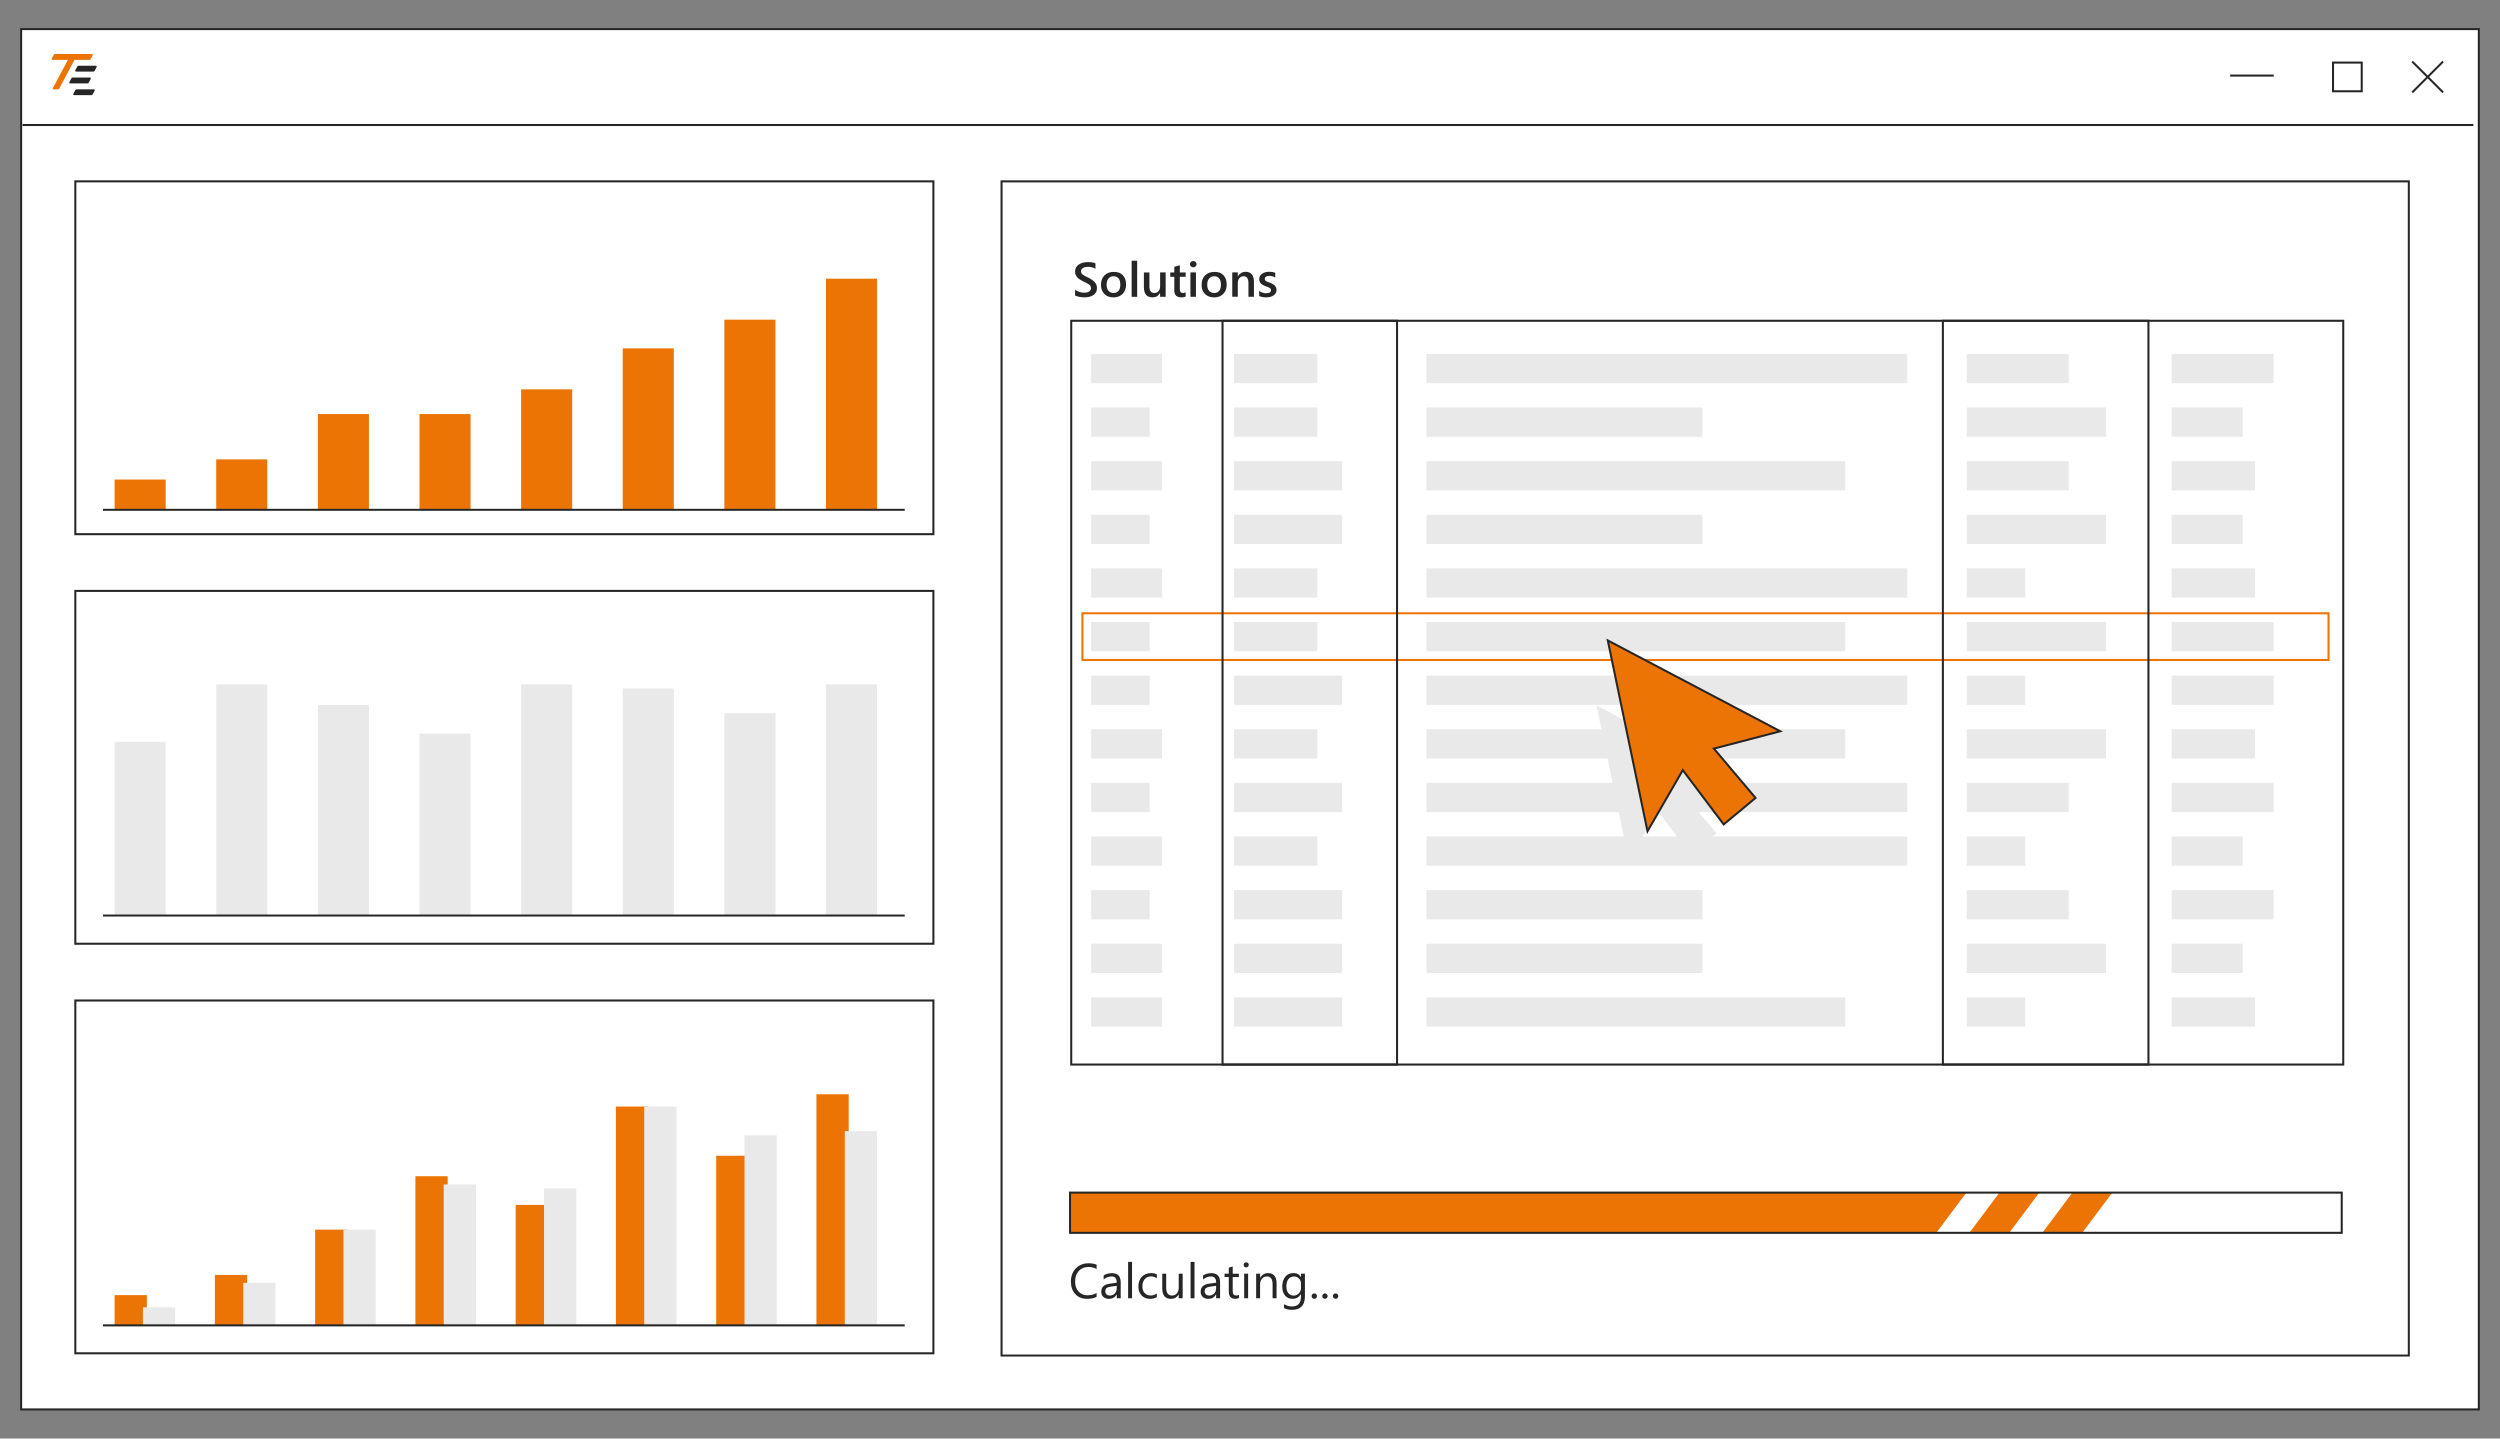 <?xml version="1.0" encoding="UTF-8"?>
<svg id="Ebene_1" data-name="Ebene 1" xmlns="http://www.w3.org/2000/svg" xmlns:xlink="http://www.w3.org/1999/xlink" viewBox="0 0 610 351">
  <rect x="0" y="0" width="610" height="351" fill="#808080" stroke="none"/>
  <defs>
    <style>
      .cls-1, .cls-2, .cls-3 {
        fill: none;
      }

      .cls-1, .cls-2, .cls-4, .cls-5 {
        stroke: #262626;
        stroke-width: .5px;
      }

      .cls-1, .cls-4, .cls-5 {
        stroke-miterlimit: 10;
      }

      .cls-6, .cls-5 {
        fill: #fff;
      }

      .cls-7 {
        fill: #262626;
      }

      .cls-2 {
        stroke-linecap: square;
        stroke-linejoin: round;
      }

      .cls-4, .cls-8 {
        fill: #ec7405;
      }

      .cls-9 {
        fill: #e9e9e9;
      }

      .cls-10 {
        clip-path: url(#clippath);
      }
    </style>
    <clipPath id="clippath">
      <rect class="cls-3" x="443.33" y="291.08" width="75.05" height="9.81"/>
    </clipPath>
  </defs>
  <g>
    <rect class="cls-5" x="5.16" y="7.1" width="599.67" height="336.8"/>
    <line class="cls-1" x1="544.15" y1="18.44" x2="554.79" y2="18.44"/>
    <line class="cls-1" x1="588.58" y1="15.01" x2="596.11" y2="22.54"/>
    <line class="cls-1" x1="596.11" y1="15.01" x2="588.58" y2="22.54"/>
    <rect class="cls-1" x="569.26" y="15.27" width="7" height="7"/>
    <g>
      <path class="cls-7" d="M16.93,20.03l.5-.94c.06-.11.17-.17.29-.17h4.23c.16,0,.27.17.19.32l-.5.94c-.06.11-.17.17-.29.17h-4.23c-.16,0-.27-.17-.19-.32Z"/>
      <path class="cls-7" d="M17.89,22.9l.5-.94c.06-.11.17-.17.29-.17h4.23c.16,0,.27.17.19.32l-.5.94c-.06.11-.17.17-.29.17h-4.23c-.16,0-.27-.17-.19-.32Z"/>
      <path class="cls-7" d="M18.37,17.15l.5-.94c.06-.11.17-.17.29-.17h4.23c.16,0,.27.17.19.32l-.5.94c-.06.11-.17.17-.29.17h-4.23c-.16,0-.27-.17-.19-.32Z"/>
      <path class="cls-8" d="M22.43,13.17h-9.01c-.12,0-.24.07-.29.18l-.5.94c-.08.14.03.32.19.32h3.74l-3.66,6.89c-.07.13.03.29.17.29h1.12c.11,0,.21-.06.26-.16l3.73-7.02h3.65c.12,0,.24-.07.29-.18l.5-.94c.08-.14-.03-.32-.19-.32Z"/>
    </g>
  </g>
  <g>
    <rect class="cls-8" x="261.09" y="291" width="255" height="9.81"/>
    <g>
      <rect class="cls-3" x="260.75" y="307.9" width="119.32" height="27.37"/>
      <path class="cls-7" d="M267.57,316.43c-.62.33-1.39.49-2.32.49-1.2,0-2.15-.38-2.87-1.15s-1.08-1.78-1.08-3.03c0-1.34.4-2.43,1.21-3.26s1.83-1.24,3.08-1.24c.8,0,1.46.12,1.98.35v1.05c-.6-.34-1.27-.5-1.99-.5-.96,0-1.75.32-2.35.97s-.9,1.51-.9,2.58.28,1.84.84,2.45,1.3.91,2.21.91c.84,0,1.57-.19,2.19-.56v.96Z"/>
      <path class="cls-7" d="M273.45,316.78h-.96v-.94h-.02c-.42.72-1.03,1.08-1.85,1.08-.6,0-1.07-.16-1.4-.47s-.51-.74-.51-1.26c0-1.12.66-1.77,1.98-1.96l1.8-.25c0-1.02-.41-1.53-1.24-1.53-.72,0-1.38.25-1.96.74v-.98c.59-.38,1.27-.56,2.04-.56,1.41,0,2.12.75,2.12,2.24v3.9ZM272.49,313.74l-1.45.2c-.45.06-.78.17-1.01.33s-.34.44-.34.84c0,.29.1.53.31.72s.49.28.83.28c.48,0,.87-.17,1.18-.5s.47-.76.47-1.27v-.6Z"/>
      <path class="cls-7" d="M276.22,316.78h-.96v-8.88h.96v8.88Z"/>
      <path class="cls-7" d="M282.26,316.5c-.46.28-1.01.42-1.64.42-.86,0-1.55-.28-2.07-.83s-.79-1.28-.79-2.17c0-.99.28-1.78.85-2.38s1.32-.9,2.27-.9c.53,0,.99.1,1.39.29v.98c-.45-.31-.92-.47-1.43-.47-.61,0-1.12.22-1.51.66s-.59,1.02-.59,1.73.18,1.26.55,1.66.86.61,1.49.61c.52,0,1.02-.17,1.48-.52v.91Z"/>
      <path class="cls-7" d="M288.56,316.78h-.96v-.95h-.02c-.4.73-1.02,1.09-1.85,1.09-1.43,0-2.14-.85-2.14-2.55v-3.59h.96v3.43c0,1.27.48,1.9,1.45,1.9.47,0,.85-.17,1.16-.52s.45-.8.45-1.36v-3.46h.96v6Z"/>
      <path class="cls-7" d="M291.46,316.78h-.96v-8.88h.96v8.88Z"/>
      <path class="cls-7" d="M297.7,316.78h-.96v-.94h-.02c-.42.72-1.03,1.08-1.85,1.08-.6,0-1.07-.16-1.4-.47s-.51-.74-.51-1.26c0-1.12.66-1.77,1.98-1.96l1.8-.25c0-1.02-.41-1.53-1.24-1.53-.72,0-1.38.25-1.96.74v-.98c.59-.38,1.27-.56,2.04-.56,1.41,0,2.12.75,2.12,2.24v3.9ZM296.74,313.74l-1.45.2c-.45.06-.78.17-1.01.33s-.34.44-.34.84c0,.29.1.53.31.72s.49.28.83.28c.48,0,.87-.17,1.18-.5s.47-.76.47-1.27v-.6Z"/>
      <path class="cls-7" d="M302.3,316.72c-.23.12-.53.19-.9.19-1.05,0-1.58-.59-1.58-1.76v-3.55h-1.03v-.82h1.03v-1.46l.96-.31v1.78h1.51v.82h-1.51v3.38c0,.4.07.69.21.86s.36.26.68.26c.24,0,.45-.07.63-.2v.82Z"/>
      <path class="cls-7" d="M304.07,309.26c-.17,0-.32-.06-.44-.18s-.18-.27-.18-.45.06-.33.18-.45.27-.18.44-.18.33.06.45.18.18.27.18.45-.06.32-.18.44-.27.18-.45.18ZM304.54,316.78h-.96v-6h.96v6Z"/>
      <path class="cls-7" d="M311.47,316.78h-.96v-3.42c0-1.27-.46-1.91-1.39-1.91-.48,0-.88.18-1.19.54s-.47.82-.47,1.37v3.42h-.96v-6h.96v1h.02c.45-.76,1.11-1.14,1.97-1.14.66,0,1.16.21,1.51.64s.52,1.04.52,1.84v3.67Z"/>
      <path class="cls-7" d="M318.4,316.3c0,2.2-1.05,3.3-3.16,3.3-.74,0-1.39-.14-1.95-.42v-.96c.68.38,1.32.56,1.93.56,1.48,0,2.21-.79,2.21-2.36v-.66h-.02c-.46.77-1.14,1.15-2.06,1.15-.75,0-1.35-.27-1.8-.8s-.68-1.25-.68-2.15c0-1.02.25-1.83.74-2.43s1.16-.9,2.01-.9,1.41.32,1.8.97h.02v-.83h.96v5.52ZM317.44,314.07v-.88c0-.48-.16-.88-.48-1.22s-.72-.51-1.2-.51c-.59,0-1.06.22-1.39.65s-.5,1.04-.5,1.81c0,.67.16,1.2.48,1.6s.75.6,1.28.6.98-.19,1.32-.57.51-.87.51-1.47Z"/>
      <path class="cls-7" d="M320.68,316.91c-.18,0-.33-.06-.46-.19s-.19-.28-.19-.46.06-.33.19-.47.28-.2.46-.2.34.07.47.2.19.29.19.47-.06.33-.19.46-.29.19-.47.19Z"/>
      <path class="cls-7" d="M323.28,316.91c-.18,0-.33-.06-.46-.19s-.19-.28-.19-.46.06-.33.19-.47.28-.2.46-.2.34.07.47.2.19.29.19.47-.06.33-.19.46-.29.19-.47.19Z"/>
      <path class="cls-7" d="M325.88,316.91c-.18,0-.33-.06-.46-.19s-.19-.28-.19-.46.06-.33.19-.47.28-.2.46-.2.34.07.47.2.19.29.19.47-.06.33-.19.46-.29.19-.47.19Z"/>
    </g>
    <g class="cls-10">
      <polygon class="cls-6" points="506.76 313.33 500.47 310.95 518.72 286.57 525.01 288.95 506.76 313.33"/>
      <polygon class="cls-6" points="488.96 313.33 482.67 310.95 500.91 286.57 507.2 288.95 488.96 313.33"/>
      <polygon class="cls-6" points="471.15 313.33 464.87 310.95 483.11 286.57 489.4 288.95 471.15 313.33"/>
    </g>
    <rect class="cls-1" x="261.09" y="291" width="310.29" height="9.81"/>
  </g>
  <path class="cls-7" d="M587.5,44.5v286H244.63V44.5h342.87M588,44H244.13v287h343.87V44h0Z"/>
  <path class="cls-7" d="M227.5,44.5v85.59H18.63V44.5h208.87M228,44H18.13v86.59h209.87V44h0Z"/>
  <path class="cls-7" d="M227.5,144.43v85.59H18.63v-85.59h208.87M228,143.93H18.13v86.59h209.87v-86.59h0Z"/>
  <path class="cls-7" d="M227.5,244.37v85.59H18.63v-85.59h208.87M228,243.87H18.13v86.59h209.87v-86.59h0Z"/>
  <line class="cls-1" x1="5.5" y1="30.5" x2="603.5" y2="30.5"/>
  <path class="cls-8" d="M567.91,149.89v10.89h-303.55v-10.89h303.55M568.41,149.39h-304.55v11.89h304.55v-11.89h0Z"/>
  <rect class="cls-9" x="348.06" y="86.35" width="117.32" height="7.14"/>
  <rect class="cls-9" x="479.88" y="86.35" width="24.9" height="7.14"/>
  <rect class="cls-9" x="529.88" y="86.35" width="24.9" height="7.14"/>
  <rect class="cls-9" x="301.08" y="86.35" width="20.35" height="7.14"/>
  <rect class="cls-9" x="266.24" y="86.35" width="17.32" height="7.14"/>
  <rect class="cls-9" x="348.06" y="99.43" width="67.32" height="7.14"/>
  <rect class="cls-9" x="479.88" y="99.43" width="33.99" height="7.14"/>
  <rect class="cls-9" x="529.88" y="99.43" width="17.32" height="7.14"/>
  <rect class="cls-9" x="301.08" y="99.43" width="20.35" height="7.14"/>
  <rect class="cls-9" x="266.24" y="99.43" width="14.29" height="7.14"/>
  <rect class="cls-9" x="348.06" y="112.52" width="102.17" height="7.14"/>
  <rect class="cls-9" x="479.88" y="112.52" width="24.9" height="7.14"/>
  <rect class="cls-9" x="529.88" y="112.52" width="20.35" height="7.14"/>
  <rect class="cls-9" x="301.08" y="112.52" width="26.41" height="7.14"/>
  <rect class="cls-9" x="266.24" y="112.52" width="17.32" height="7.14"/>
  <rect class="cls-9" x="348.06" y="125.6" width="67.32" height="7.14"/>
  <rect class="cls-9" x="479.88" y="125.6" width="33.99" height="7.14"/>
  <rect class="cls-9" x="529.88" y="125.6" width="17.32" height="7.14"/>
  <rect class="cls-9" x="301.08" y="125.6" width="26.41" height="7.14"/>
  <rect class="cls-9" x="266.24" y="125.6" width="14.29" height="7.14"/>
  <rect class="cls-9" x="348.06" y="138.68" width="117.32" height="7.14"/>
  <rect class="cls-9" x="479.88" y="138.68" width="14.29" height="7.14"/>
  <rect class="cls-9" x="529.88" y="138.68" width="20.35" height="7.14"/>
  <rect class="cls-9" x="301.08" y="138.68" width="20.35" height="7.14"/>
  <rect class="cls-9" x="266.24" y="138.68" width="17.32" height="7.14"/>
  <rect class="cls-9" x="348.06" y="151.77" width="102.17" height="7.14"/>
  <rect class="cls-9" x="479.88" y="151.77" width="33.99" height="7.14"/>
  <rect class="cls-9" x="529.88" y="151.77" width="24.9" height="7.14"/>
  <rect class="cls-9" x="301.08" y="151.77" width="20.35" height="7.14"/>
  <rect class="cls-9" x="266.24" y="151.77" width="14.29" height="7.14"/>
  <rect class="cls-9" x="348.06" y="164.85" width="117.32" height="7.14"/>
  <rect class="cls-9" x="479.88" y="164.85" width="14.29" height="7.14"/>
  <rect class="cls-9" x="529.88" y="164.85" width="24.9" height="7.14"/>
  <rect class="cls-9" x="301.08" y="164.85" width="26.41" height="7.14"/>
  <rect class="cls-9" x="266.24" y="164.85" width="14.29" height="7.14"/>
  <rect class="cls-9" x="348.06" y="177.93" width="102.17" height="7.14"/>
  <rect class="cls-9" x="479.88" y="177.93" width="33.99" height="7.14"/>
  <rect class="cls-9" x="529.88" y="177.93" width="20.35" height="7.14"/>
  <rect class="cls-9" x="301.08" y="177.93" width="20.35" height="7.14"/>
  <rect class="cls-9" x="266.24" y="177.93" width="17.32" height="7.14"/>
  <rect class="cls-9" x="348.06" y="191.02" width="117.32" height="7.14"/>
  <rect class="cls-9" x="479.88" y="191.02" width="24.9" height="7.14"/>
  <rect class="cls-9" x="529.88" y="191.02" width="24.9" height="7.14"/>
  <rect class="cls-9" x="301.08" y="191.02" width="26.41" height="7.14"/>
  <rect class="cls-9" x="266.24" y="191.02" width="14.29" height="7.14"/>
  <rect class="cls-9" x="348.06" y="204.1" width="117.32" height="7.14"/>
  <rect class="cls-9" x="479.88" y="204.1" width="14.29" height="7.14"/>
  <rect class="cls-9" x="529.88" y="204.1" width="17.32" height="7.14"/>
  <rect class="cls-9" x="301.08" y="204.1" width="20.35" height="7.14"/>
  <rect class="cls-9" x="266.24" y="204.1" width="17.32" height="7.14"/>
  <rect class="cls-9" x="348.06" y="217.18" width="67.32" height="7.14"/>
  <rect class="cls-9" x="479.88" y="217.18" width="24.9" height="7.14"/>
  <rect class="cls-9" x="529.88" y="217.18" width="24.9" height="7.14"/>
  <rect class="cls-9" x="301.08" y="217.18" width="26.41" height="7.14"/>
  <rect class="cls-9" x="266.24" y="217.18" width="14.29" height="7.14"/>
  <rect class="cls-9" x="348.06" y="230.27" width="67.32" height="7.14"/>
  <rect class="cls-9" x="479.88" y="230.27" width="33.99" height="7.14"/>
  <rect class="cls-9" x="529.88" y="230.27" width="17.32" height="7.14"/>
  <rect class="cls-9" x="301.08" y="230.27" width="26.41" height="7.14"/>
  <rect class="cls-9" x="266.24" y="230.27" width="17.32" height="7.14"/>
  <rect class="cls-9" x="348.06" y="243.35" width="102.17" height="7.14"/>
  <rect class="cls-9" x="479.88" y="243.35" width="14.29" height="7.14"/>
  <rect class="cls-9" x="529.88" y="243.35" width="20.35" height="7.14"/>
  <rect class="cls-9" x="301.08" y="243.35" width="26.41" height="7.14"/>
  <rect class="cls-9" x="266.24" y="243.35" width="17.32" height="7.14"/>
  <g>
    <rect class="cls-3" x="261.67" y="63.62" width="102.7" height="36.11"/>
    <path class="cls-7" d="M262.31,72.09v-1.42c.13.12.28.22.46.31.18.09.36.17.56.24.2.06.39.11.59.15.2.03.38.05.55.05.58,0,1.01-.1,1.3-.29.28-.19.43-.47.43-.84,0-.2-.05-.37-.14-.51-.1-.15-.23-.28-.4-.4-.17-.12-.37-.24-.6-.35s-.48-.23-.74-.35c-.28-.15-.55-.3-.79-.46-.24-.15-.46-.33-.64-.51-.18-.19-.32-.4-.42-.64-.1-.24-.15-.51-.15-.83,0-.39.09-.73.26-1.02.18-.29.41-.53.7-.71.29-.19.62-.33.98-.42.37-.09.74-.14,1.13-.14.87,0,1.51.1,1.9.3v1.36c-.47-.34-1.08-.51-1.82-.51-.21,0-.41.02-.61.06-.2.04-.39.1-.55.19-.16.09-.29.2-.39.34s-.15.31-.15.51c0,.19.04.35.12.48.08.14.19.26.34.37.15.11.33.22.55.33.22.11.46.22.75.35.29.15.56.31.82.48.26.17.48.35.68.55.2.2.35.42.46.67.11.25.17.53.17.84,0,.42-.09.78-.26,1.07-.17.29-.4.53-.69.71-.29.18-.62.31-1,.39-.38.08-.77.12-1.19.12-.14,0-.31-.01-.51-.03-.2-.02-.41-.05-.62-.09s-.41-.09-.6-.15c-.19-.06-.34-.12-.46-.2Z"/>
    <path class="cls-7" d="M271.66,72.56c-.92,0-1.65-.28-2.2-.83-.55-.56-.82-1.29-.82-2.21,0-1,.29-1.78.86-2.34.57-.56,1.34-.84,2.31-.84s1.65.27,2.17.82c.52.55.78,1.3.78,2.27s-.28,1.71-.84,2.28c-.56.57-1.31.86-2.26.86ZM271.72,67.41c-.53,0-.94.18-1.25.55-.31.37-.46.88-.46,1.52s.15,1.11.46,1.47c.31.36.72.54,1.24.54s.94-.18,1.22-.53c.28-.35.43-.85.43-1.5s-.14-1.16-.43-1.52c-.28-.36-.69-.53-1.22-.53Z"/>
    <path class="cls-7" d="M277.47,72.42h-1.35v-8.8h1.35v8.8Z"/>
    <path class="cls-7" d="M284.41,72.42h-1.35v-.94h-.02c-.39.72-1,1.08-1.82,1.08-1.41,0-2.11-.84-2.11-2.53v-3.55h1.35v3.41c0,1.07.41,1.6,1.24,1.6.4,0,.73-.15.98-.44.26-.29.39-.68.39-1.16v-3.42h1.35v5.95Z"/>
    <path class="cls-7" d="M289.3,72.36c-.26.13-.61.2-1.04.2-1.15,0-1.73-.55-1.73-1.66v-3.36h-.99v-1.06h.99v-1.38l1.35-.38v1.76h1.42v1.06h-1.42v2.97c0,.35.06.6.19.76s.34.23.64.23c.23,0,.43-.07.59-.2v1.07Z"/>
    <path class="cls-7" d="M291.15,65.22c-.22,0-.41-.07-.57-.21-.16-.14-.24-.33-.24-.55s.08-.4.24-.55c.16-.15.35-.22.57-.22s.42.07.58.22c.16.15.24.33.24.55,0,.21-.08.39-.24.54s-.35.22-.58.22ZM291.81,72.42h-1.35v-5.95h1.35v5.95Z"/>
    <path class="cls-7" d="M296.21,72.56c-.92,0-1.65-.28-2.2-.83-.55-.56-.82-1.29-.82-2.21,0-1,.29-1.78.86-2.34.57-.56,1.34-.84,2.31-.84s1.65.27,2.17.82c.52.55.78,1.3.78,2.27s-.28,1.71-.84,2.28c-.56.57-1.31.86-2.26.86ZM296.27,67.41c-.53,0-.94.18-1.25.55-.31.37-.46.88-.46,1.52s.15,1.11.46,1.47c.31.36.72.54,1.24.54s.94-.18,1.22-.53c.28-.35.43-.85.43-1.5s-.14-1.16-.43-1.52c-.28-.36-.69-.53-1.22-.53Z"/>
    <path class="cls-7" d="M305.97,72.42h-1.35v-3.35c0-1.11-.39-1.67-1.18-1.67-.41,0-.75.15-1.02.46s-.4.7-.4,1.16v3.39h-1.35v-5.95h1.35v.99h.02c.45-.75,1.09-1.13,1.93-1.13.65,0,1.14.21,1.48.63.34.42.51,1.03.51,1.82v3.64Z"/>
    <path class="cls-7" d="M307.24,72.23v-1.25c.5.38,1.06.57,1.67.57.81,0,1.22-.24,1.22-.72,0-.14-.03-.25-.1-.35-.07-.09-.16-.18-.28-.25s-.26-.14-.42-.2c-.16-.06-.34-.12-.54-.2-.24-.1-.46-.2-.66-.31-.2-.11-.36-.23-.49-.37-.13-.14-.23-.29-.29-.47-.07-.17-.1-.38-.1-.61,0-.29.07-.54.2-.76.14-.22.32-.4.55-.55s.49-.26.78-.34c.29-.08.59-.11.9-.11.55,0,1.04.08,1.48.25v1.18c-.42-.29-.9-.43-1.44-.43-.17,0-.32.02-.46.05s-.25.08-.35.15c-.1.06-.17.14-.23.22-.05.09-.08.18-.08.29,0,.13.03.24.08.33.05.09.13.17.24.24.11.07.23.13.38.19.15.06.32.12.51.18.26.1.48.21.69.32.2.11.38.23.52.37.14.14.25.3.33.48.08.18.12.39.12.64,0,.3-.07.57-.21.79-.14.22-.33.41-.56.56-.23.15-.5.26-.8.33-.3.07-.62.11-.96.11-.65,0-1.21-.11-1.69-.33Z"/>
  </g>
  <path class="cls-7" d="M571.5,78.52v180.98h-309.87V78.52h309.87M572,78.02h-310.87v181.98h310.87V78.02h0Z"/>
  <path class="cls-7" d="M340.63,78.52v180.98h-42.08V78.52h42.08M341.13,78.02h-43.08v181.98h43.08V78.02h0Z"/>
  <path class="cls-7" d="M523.97,78.52v180.98h-49.66V78.52h49.66M524.47,78.02h-50.66v181.98h50.66V78.02h0Z"/>
  <polygon class="cls-9" points="423.71 190.11 389.54 172.11 397.41 209.92 404.4 197.8 412.51 208.57 418.82 203.31 410.57 193.54 423.71 190.11"/>
  <polygon class="cls-4" points="434.38 178.43 392.3 156.27 401.99 202.83 410.6 187.91 420.58 201.16 428.35 194.69 418.19 182.66 434.38 178.43"/>
  <rect class="cls-8" x="77.56" y="101.03" width="12.46" height="23.37"/>
  <rect class="cls-8" x="102.36" y="101.03" width="12.46" height="23.37"/>
  <rect class="cls-8" x="127.15" y="95" width="12.46" height="29.39"/>
  <rect class="cls-8" x="151.95" y="85" width="12.46" height="39.39"/>
  <rect class="cls-8" x="176.75" y="78" width="12.46" height="46.39"/>
  <rect class="cls-8" x="201.54" y="68" width="12.46" height="56.39"/>
  <rect class="cls-8" x="52.76" y="112.09" width="12.46" height="12.3"/>
  <rect class="cls-8" x="27.97" y="117.01" width="12.46" height="7.38"/>
  <line class="cls-2" x1="25.38" y1="124.39" x2="220.5" y2="124.39"/>
  <rect class="cls-9" x="201.54" y="167" width="12.46" height="56.39"/>
  <rect class="cls-9" x="27.97" y="181" width="12.46" height="42.39"/>
  <rect class="cls-9" x="52.76" y="167" width="12.46" height="56.39"/>
  <rect class="cls-9" x="77.56" y="172" width="12.46" height="51.39"/>
  <rect class="cls-9" x="102.36" y="179" width="12.46" height="44.39"/>
  <rect class="cls-9" x="127.15" y="167" width="12.46" height="56.39"/>
  <rect class="cls-9" x="151.95" y="168" width="12.46" height="55.39"/>
  <rect class="cls-9" x="176.75" y="174" width="12.46" height="49.39"/>
  <line class="cls-2" x1="25.38" y1="223.39" x2="220.5" y2="223.39"/>
  <g>
    <rect class="cls-8" x="76.89" y="300.03" width="7.87" height="23.37"/>
    <rect class="cls-9" x="83.81" y="300.03" width="7.87" height="23.37"/>
  </g>
  <g>
    <rect class="cls-8" x="101.36" y="287" width="7.87" height="36.39"/>
    <rect class="cls-9" x="108.27" y="289" width="7.87" height="34.39"/>
  </g>
  <g>
    <rect class="cls-8" x="125.82" y="294" width="7.87" height="29.39"/>
    <rect class="cls-9" x="132.74" y="290" width="7.87" height="33.39"/>
  </g>
  <g>
    <rect class="cls-8" x="150.28" y="270" width="7.87" height="53.39"/>
    <rect class="cls-9" x="157.2" y="270" width="7.87" height="53.39"/>
  </g>
  <g>
    <rect class="cls-8" x="174.75" y="282" width="7.87" height="41.39"/>
    <rect class="cls-9" x="181.66" y="277" width="7.87" height="46.39"/>
  </g>
  <g>
    <rect class="cls-8" x="199.21" y="267" width="7.87" height="56.39"/>
    <rect class="cls-9" x="206.13" y="276" width="7.87" height="47.39"/>
  </g>
  <g>
    <rect class="cls-8" x="52.43" y="311.09" width="7.87" height="12.3"/>
    <rect class="cls-9" x="59.35" y="313" width="7.87" height="10.39"/>
  </g>
  <g>
    <rect class="cls-8" x="27.97" y="316.01" width="7.87" height="7.38"/>
    <rect class="cls-9" x="34.88" y="319" width="7.87" height="4.39"/>
  </g>
  <line class="cls-2" x1="25.38" y1="323.39" x2="220.5" y2="323.39"/>
</svg>